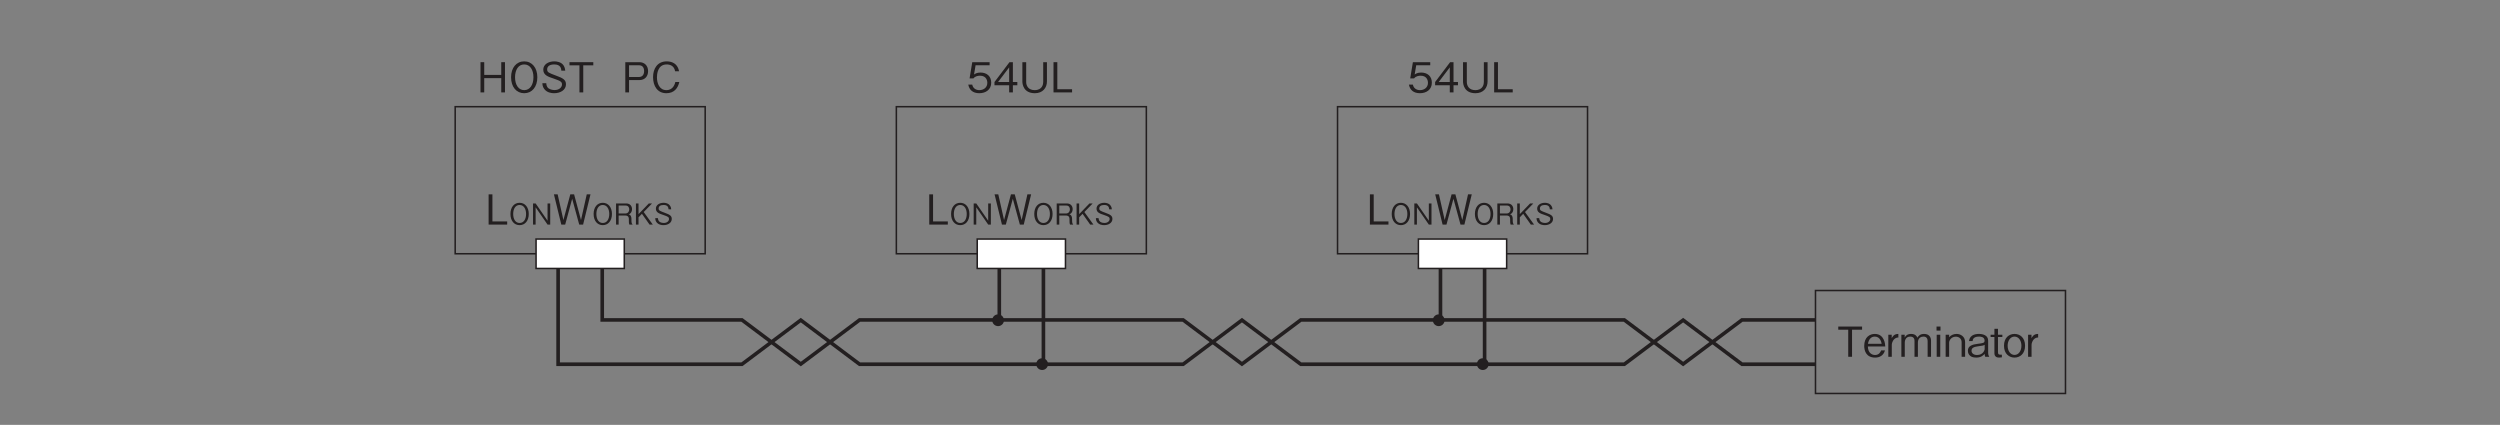 <?xml version="1.0" encoding="UTF-8"?>
<svg xmlns="http://www.w3.org/2000/svg" xmlns:xlink="http://www.w3.org/1999/xlink" width="481.89pt" height="81.9pt" viewBox="0 0 481.89 81.9" version="1.2">
<rect x="0" y="0" width="481.89" height="81.9" fill="#808080" stroke="none"/>
<defs>
<g>
<symbol overflow="visible" id="glyph0-0">
<path style="stroke:none;" d="M 0.797 0.953 L 7.188 0.953 L 7.188 -7.031 L 0.797 -7.031 Z M 4 -3.359 L 1.453 -6.625 L 6.531 -6.625 Z M 4.25 -3.031 L 6.781 -6.297 L 6.781 0.234 Z M 1.453 0.562 L 4 -2.703 L 6.531 0.562 Z M 1.203 -6.297 L 3.734 -3.031 L 1.203 0.234 Z M 1.203 -6.297 "/>
</symbol>
<symbol overflow="visible" id="glyph0-1">
<path style="stroke:none;" d="M 5.391 0 L 5.391 -5.828 L 4.672 -5.828 L 4.672 -3.375 L 1.391 -3.375 L 1.391 -5.828 L 0.672 -5.828 L 0.672 0 L 1.391 0 L 1.391 -2.75 L 4.672 -2.75 L 4.672 0 Z M 5.391 0 "/>
</symbol>
<symbol overflow="visible" id="glyph0-2">
<path style="stroke:none;" d="M 5.562 -2.922 C 5.562 -4.766 4.531 -5.984 3.031 -5.984 C 1.531 -5.984 0.5 -4.766 0.5 -2.922 C 0.5 -1.047 1.531 0.156 3.031 0.156 C 4.531 0.156 5.562 -1.047 5.562 -2.922 Z M 4.812 -2.922 C 4.812 -1.484 4.156 -0.438 3.031 -0.438 C 1.922 -0.438 1.266 -1.469 1.266 -2.922 C 1.266 -4.375 1.922 -5.391 3.031 -5.391 C 4.156 -5.391 4.812 -4.359 4.812 -2.922 Z M 4.812 -2.922 "/>
</symbol>
<symbol overflow="visible" id="glyph0-3">
<path style="stroke:none;" d="M 5.016 -1.562 C 5.016 -2.453 4.391 -2.766 3.109 -3.234 C 1.656 -3.781 1.391 -3.875 1.391 -4.438 C 1.391 -5.016 1.859 -5.391 2.75 -5.391 C 4.031 -5.391 4.094 -4.562 4.125 -4.188 L 4.875 -4.188 C 4.859 -4.391 4.812 -4.781 4.562 -5.188 C 4.094 -5.906 3.156 -5.984 2.781 -5.984 C 1.594 -5.984 0.641 -5.375 0.641 -4.391 C 0.641 -3.344 1.531 -3.031 2.672 -2.656 C 4 -2.203 4.25 -2.031 4.25 -1.531 C 4.25 -1.016 3.75 -0.453 2.812 -0.453 C 2.594 -0.453 2.047 -0.5 1.656 -0.781 C 1.266 -1.078 1.234 -1.547 1.219 -1.781 L 0.469 -1.781 C 0.484 -1.516 0.5 -1.109 0.797 -0.703 C 1.328 0.062 2.25 0.156 2.734 0.156 C 3.969 0.156 5.016 -0.484 5.016 -1.562 Z M 5.016 -1.562 "/>
</symbol>
<symbol overflow="visible" id="glyph0-4">
<path style="stroke:none;" d="M 4.812 -5.219 L 4.812 -5.828 L 0.219 -5.828 L 0.219 -5.219 L 2.141 -5.219 L 2.141 0 L 2.875 0 L 2.875 -5.219 Z M 4.812 -5.219 "/>
</symbol>
<symbol overflow="visible" id="glyph0-5">
<path style="stroke:none;" d=""/>
</symbol>
<symbol overflow="visible" id="glyph0-6">
<path style="stroke:none;" d="M 5.016 -4.094 C 5.016 -5.188 4.297 -5.828 3.328 -5.828 L 0.625 -5.828 L 0.625 0 L 1.344 0 L 1.344 -2.375 L 3.328 -2.375 C 4.406 -2.375 5.016 -3.109 5.016 -4.094 Z M 4.25 -4.109 C 4.25 -3.516 3.984 -2.969 3.25 -2.969 L 1.344 -2.969 L 1.344 -5.234 L 3.25 -5.234 C 3.922 -5.234 4.25 -4.797 4.25 -4.109 Z M 4.25 -4.109 "/>
</symbol>
<symbol overflow="visible" id="glyph0-7">
<path style="stroke:none;" d="M 5.562 -2 L 4.797 -2 C 4.719 -1.703 4.422 -0.438 3.078 -0.438 C 1.703 -0.438 1.25 -1.781 1.25 -2.906 C 1.25 -3.453 1.359 -5.391 3.125 -5.391 C 3.75 -5.391 4.578 -5.141 4.75 -4.078 L 5.516 -4.078 C 5.469 -4.297 5.391 -4.656 5.125 -5.062 C 4.562 -5.906 3.531 -5.984 3.141 -5.984 C 1.328 -5.984 0.5 -4.578 0.5 -2.938 C 0.5 -1.203 1.375 0.156 3.062 0.156 C 4.547 0.156 5.281 -0.781 5.562 -2 Z M 5.562 -2 "/>
</symbol>
<symbol overflow="visible" id="glyph0-8">
<path style="stroke:none;" d="M 4.172 0 L 4.172 -0.609 L 1.328 -0.609 L 1.328 -5.828 L 0.594 -5.828 L 0.594 0 Z M 4.172 0 "/>
</symbol>
<symbol overflow="visible" id="glyph0-9">
<path style="stroke:none;" d="M 7.297 -5.828 L 6.578 -5.828 L 5.469 -0.875 L 4.141 -5.828 L 3.406 -5.828 L 2.078 -0.875 L 0.969 -5.828 L 0.25 -5.828 L 1.672 0 L 2.422 0 L 3.766 -4.984 L 5.125 0 L 5.875 0 Z M 7.297 -5.828 "/>
</symbol>
<symbol overflow="visible" id="glyph0-10">
<path style="stroke:none;" d="M 4.719 -1.875 C 4.719 -3.141 3.844 -3.828 2.656 -3.828 C 1.953 -3.828 1.609 -3.594 1.406 -3.453 L 1.703 -5.234 L 4.406 -5.234 L 4.406 -5.828 L 1.062 -5.828 L 0.547 -2.703 L 1.297 -2.703 C 1.625 -3.141 2.203 -3.219 2.562 -3.219 C 3.875 -3.219 3.969 -2.125 3.969 -1.859 C 3.969 -0.922 3.234 -0.438 2.422 -0.438 C 1.75 -0.438 1.188 -0.812 1.062 -1.5 L 0.297 -1.5 C 0.484 -0.5 1.156 0.156 2.422 0.156 C 3.656 0.156 4.719 -0.531 4.719 -1.875 Z M 4.719 -1.875 "/>
</symbol>
<symbol overflow="visible" id="glyph0-11">
<path style="stroke:none;" d="M 4.719 -1.375 L 4.719 -2 L 3.859 -2 L 3.859 -5.828 L 3.203 -5.828 L 0.312 -2 L 0.312 -1.375 L 3.141 -1.375 L 3.141 0 L 3.859 0 L 3.859 -1.375 Z M 3.141 -2 L 1 -2 L 3.141 -4.828 Z M 3.141 -2 "/>
</symbol>
<symbol overflow="visible" id="glyph0-12">
<path style="stroke:none;" d="M 5.391 -2.109 L 5.391 -5.828 L 4.672 -5.828 L 4.672 -2 C 4.672 -1.641 4.547 -0.438 3.016 -0.438 C 1.828 -0.438 1.391 -1.266 1.391 -2 L 1.391 -5.828 L 0.656 -5.828 L 0.656 -2.109 C 0.656 -1.609 0.859 0.156 3.062 0.156 C 4.594 0.156 5.391 -0.891 5.391 -2.109 Z M 5.391 -2.109 "/>
</symbol>
<symbol overflow="visible" id="glyph0-13">
<path style="stroke:none;" d="M 4.25 -1.984 C 4.219 -2.312 4.188 -2.812 3.938 -3.328 C 3.688 -3.859 3.188 -4.406 2.234 -4.406 C 1.312 -4.406 0.188 -3.844 0.188 -2.094 C 0.188 -1.188 0.547 0.156 2.297 0.156 C 3.109 0.156 3.906 -0.203 4.188 -1.234 L 3.453 -1.234 C 3.344 -0.969 3.094 -0.344 2.266 -0.344 C 1.672 -0.344 0.922 -0.734 0.891 -1.984 Z M 3.547 -2.5 L 0.906 -2.5 C 1.047 -3.266 1.422 -3.891 2.234 -3.891 C 3.281 -3.891 3.5 -2.781 3.547 -2.5 Z M 3.547 -2.5 "/>
</symbol>
<symbol overflow="visible" id="glyph0-14">
<path style="stroke:none;" d="M 2.328 -3.719 L 2.328 -4.406 C 1.469 -4.406 1.188 -3.859 1.047 -3.562 L 1.047 -4.25 L 0.391 -4.25 L 0.391 0 L 1.062 0 L 1.062 -2.328 C 1.062 -2.656 1.266 -3.094 1.453 -3.312 C 1.703 -3.578 1.969 -3.719 2.328 -3.719 Z M 2.328 -3.719 "/>
</symbol>
<symbol overflow="visible" id="glyph0-15">
<path style="stroke:none;" d="M 6.109 0 L 6.109 -3.109 C 6.109 -3.719 5.781 -4.406 4.781 -4.406 C 4 -4.406 3.703 -4.031 3.484 -3.688 C 3.359 -3.938 3.125 -4.406 2.266 -4.406 C 1.547 -4.406 1.219 -4.062 1.031 -3.703 L 1.031 -4.25 L 0.391 -4.25 L 0.391 0 L 1.047 0 L 1.047 -2.75 C 1.047 -2.844 1.062 -3.891 2.094 -3.891 C 2.422 -3.891 2.922 -3.781 2.922 -3.078 L 2.922 0 L 3.578 0 L 3.578 -2.766 C 3.578 -2.875 3.578 -3.891 4.672 -3.891 C 5.328 -3.891 5.453 -3.375 5.453 -3.031 L 5.453 0 Z M 6.109 0 "/>
</symbol>
<symbol overflow="visible" id="glyph0-16">
<path style="stroke:none;" d="M 1.422 -5.047 L 1.422 -5.828 L 0.656 -5.828 L 0.656 -5.047 Z M 1.375 0 L 1.375 -4.25 L 0.688 -4.25 L 0.688 0 Z M 1.375 0 "/>
</symbol>
<symbol overflow="visible" id="glyph0-17">
<path style="stroke:none;" d="M 4.094 0 L 4.094 -2.828 C 4.094 -3.938 3.188 -4.406 2.453 -4.406 C 1.906 -4.406 1.359 -4.188 1.016 -3.766 L 1.016 -4.25 L 0.344 -4.25 L 0.344 0 L 1.016 0 L 1.016 -2.719 C 1.016 -3.156 1.422 -3.875 2.312 -3.875 C 2.828 -3.875 3.422 -3.562 3.422 -2.812 L 3.422 0 Z M 4.094 0 "/>
</symbol>
<symbol overflow="visible" id="glyph0-18">
<path style="stroke:none;" d="M 4.281 0 L 4.281 -0.094 C 4.141 -0.234 4.094 -0.547 4.094 -0.75 L 4.094 -3.109 C 4.094 -4.172 3.062 -4.406 2.297 -4.406 C 2.016 -4.406 1.438 -4.375 1 -4.078 C 0.531 -3.75 0.469 -3.359 0.406 -3.031 L 1.094 -3.031 C 1.141 -3.312 1.203 -3.891 2.344 -3.891 C 2.547 -3.891 3.406 -3.891 3.406 -3.125 C 3.406 -2.656 3.109 -2.625 2.094 -2.5 C 1.047 -2.375 0.188 -2.109 0.188 -1.172 C 0.188 -0.984 0.219 -0.688 0.422 -0.406 C 0.688 -0.031 1.094 0.156 1.828 0.156 C 2.75 0.156 3.188 -0.312 3.422 -0.562 C 3.438 -0.281 3.453 -0.203 3.531 0 Z M 3.422 -1.453 C 3.422 -1.375 3.188 -0.344 1.953 -0.344 C 1.25 -0.344 0.891 -0.719 0.891 -1.172 C 0.891 -1.766 1.406 -1.906 2.125 -2.016 C 3.078 -2.141 3.172 -2.156 3.422 -2.312 Z M 3.422 -1.453 "/>
</symbol>
<symbol overflow="visible" id="glyph0-19">
<path style="stroke:none;" d="M 2.391 -3.812 L 2.391 -4.25 L 1.547 -4.25 L 1.547 -5.391 L 0.859 -5.391 L 0.859 -4.25 L 0.125 -4.25 L 0.125 -3.812 L 0.859 -3.812 L 0.859 -0.688 C 0.859 -0.031 1.312 0.156 1.734 0.156 C 1.891 0.156 2 0.141 2.297 0.109 L 2.297 -0.406 L 2.109 -0.406 C 1.797 -0.406 1.547 -0.406 1.547 -0.859 L 1.547 -3.812 Z M 2.391 -3.812 "/>
</symbol>
<symbol overflow="visible" id="glyph0-20">
<path style="stroke:none;" d="M 4.25 -2.125 C 4.25 -3.703 3.25 -4.406 2.219 -4.406 C 1.188 -4.406 0.188 -3.703 0.188 -2.125 C 0.188 -0.547 1.203 0.156 2.219 0.156 C 3.234 0.156 4.25 -0.547 4.25 -2.125 Z M 3.547 -2.125 C 3.547 -1.141 3.016 -0.359 2.219 -0.359 C 1.422 -0.359 0.891 -1.141 0.891 -2.125 C 0.891 -3.094 1.406 -3.891 2.219 -3.891 C 3.031 -3.891 3.547 -3.094 3.547 -2.125 Z M 3.547 -2.125 "/>
</symbol>
<symbol overflow="visible" id="glyph1-0">
<path style="stroke:none;" d="M 0.562 0.672 L 5.031 0.672 L 5.031 -4.922 L 0.562 -4.922 Z M 2.797 -2.359 L 1.016 -4.641 L 4.578 -4.641 Z M 2.969 -2.125 L 4.75 -4.406 L 4.75 0.156 Z M 1.016 0.391 L 2.797 -1.891 L 4.578 0.391 Z M 0.844 -4.406 L 2.625 -2.125 L 0.844 0.156 Z M 0.844 -4.406 "/>
</symbol>
<symbol overflow="visible" id="glyph1-1">
<path style="stroke:none;" d="M 3.891 -2.047 C 3.891 -3.344 3.172 -4.203 2.125 -4.203 C 1.062 -4.203 0.359 -3.344 0.359 -2.047 C 0.359 -0.734 1.078 0.109 2.125 0.109 C 3.172 0.109 3.891 -0.734 3.891 -2.047 Z M 3.375 -2.047 C 3.375 -1.031 2.922 -0.312 2.125 -0.312 C 1.344 -0.312 0.891 -1.031 0.891 -2.047 C 0.891 -3.062 1.344 -3.781 2.125 -3.781 C 2.906 -3.781 3.375 -3.047 3.375 -2.047 Z M 3.375 -2.047 "/>
</symbol>
<symbol overflow="visible" id="glyph1-2">
<path style="stroke:none;" d="M 3.781 0 L 3.781 -4.078 L 3.266 -4.078 L 3.266 -0.75 L 0.969 -4.078 L 0.469 -4.078 L 0.469 0 L 0.969 0 L 0.969 -3.328 L 3.266 0 Z M 3.781 0 "/>
</symbol>
<symbol overflow="visible" id="glyph1-3">
<path style="stroke:none;" d="M 3.594 0 L 3.594 -0.078 C 3.516 -0.141 3.484 -0.188 3.453 -0.312 C 3.422 -0.422 3.406 -0.609 3.406 -0.781 L 3.406 -1.094 C 3.406 -1.219 3.391 -1.469 3.266 -1.688 C 3.141 -1.891 3.016 -1.938 2.875 -1.969 C 2.969 -2.016 3.094 -2.062 3.203 -2.172 C 3.406 -2.359 3.516 -2.672 3.516 -2.984 C 3.516 -3.5 3.203 -4.078 2.375 -4.078 L 0.438 -4.078 L 0.438 0 L 0.938 0 L 0.938 -1.75 L 2.219 -1.75 C 2.594 -1.75 2.906 -1.609 2.906 -1.047 L 2.906 -0.703 C 2.906 -0.359 2.922 -0.203 3 0 Z M 2.984 -2.922 C 2.984 -2.5 2.703 -2.141 2.234 -2.141 L 0.938 -2.141 L 0.938 -3.672 L 2.281 -3.672 C 2.781 -3.672 2.984 -3.312 2.984 -2.922 Z M 2.984 -2.922 "/>
</symbol>
<symbol overflow="visible" id="glyph1-4">
<path style="stroke:none;" d="M 3.688 0 L 1.938 -2.422 L 3.547 -4.078 L 2.922 -4.078 L 0.938 -2.016 L 0.938 -4.078 L 0.438 -4.078 L 0.438 0 L 0.938 0 L 0.938 -1.406 L 1.594 -2.078 L 3.062 0 Z M 3.688 0 "/>
</symbol>
<symbol overflow="visible" id="glyph1-5">
<path style="stroke:none;" d="M 3.516 -1.094 C 3.516 -1.719 3.078 -1.938 2.188 -2.266 C 1.156 -2.656 0.984 -2.719 0.984 -3.109 C 0.984 -3.516 1.297 -3.781 1.938 -3.781 C 2.828 -3.781 2.875 -3.203 2.891 -2.938 L 3.406 -2.938 C 3.406 -3.078 3.375 -3.344 3.188 -3.625 C 2.859 -4.141 2.219 -4.203 1.953 -4.203 C 1.109 -4.203 0.453 -3.766 0.453 -3.078 C 0.453 -2.344 1.062 -2.125 1.875 -1.859 C 2.797 -1.547 2.984 -1.422 2.984 -1.078 C 2.984 -0.703 2.625 -0.312 1.969 -0.312 C 1.812 -0.312 1.438 -0.344 1.156 -0.547 C 0.891 -0.766 0.859 -1.078 0.844 -1.25 L 0.328 -1.25 C 0.328 -1.062 0.359 -0.781 0.547 -0.5 C 0.938 0.047 1.578 0.109 1.922 0.109 C 2.781 0.109 3.516 -0.344 3.516 -1.094 Z M 3.516 -1.094 "/>
</symbol>
</g>
</defs>
<g id="surface1">
<g style="fill:rgb(13.73%,12.16%,12.549%);fill-opacity:1;">
  <use xlink:href="#glyph0-1" x="91.948" y="17.812"/>
  <use xlink:href="#glyph0-2" x="98.013" y="17.812"/>
  <use xlink:href="#glyph0-3" x="104.078" y="17.812"/>
  <use xlink:href="#glyph0-4" x="109.551" y="17.812"/>
  <use xlink:href="#glyph0-5" x="114.585" y="17.812"/>
  <use xlink:href="#glyph0-5" x="117.246" y="17.812"/>
  <use xlink:href="#glyph0-6" x="119.906" y="17.812"/>
  <use xlink:href="#glyph0-7" x="125.38" y="17.812"/>
</g>
<g style="fill:rgb(13.73%,12.16%,12.549%);fill-opacity:1;">
  <use xlink:href="#glyph0-8" x="93.589" y="43.291"/>
</g>
<g style="fill:rgb(13.73%,12.16%,12.549%);fill-opacity:1;">
  <use xlink:href="#glyph1-1" x="98.031" y="43.291"/>
  <use xlink:href="#glyph1-2" x="102.276" y="43.291"/>
</g>
<g style="fill:rgb(13.73%,12.16%,12.549%);fill-opacity:1;">
  <use xlink:href="#glyph0-9" x="106.522" y="43.291"/>
</g>
<g style="fill:rgb(13.73%,12.16%,12.549%);fill-opacity:1;">
  <use xlink:href="#glyph1-1" x="114.064" y="43.291"/>
  <use xlink:href="#glyph1-3" x="118.309" y="43.291"/>
  <use xlink:href="#glyph1-4" x="122.141" y="43.291"/>
  <use xlink:href="#glyph1-5" x="125.972" y="43.291"/>
</g>
<path style="fill:none;stroke-width:7;stroke-linecap:butt;stroke-linejoin:miter;stroke:rgb(13.73%,12.16%,12.549%);stroke-opacity:1;stroke-miterlimit:4;" d="M 1158.438 300.516 L 1158.438 201.294 L 1427.751 201.294 L 1541.17 116.268 L 1654.511 201.294 L 2278.163 201.294 L 2391.543 116.268 L 2504.924 201.294 L 3128.575 201.294 L 3241.955 116.268 L 3355.336 201.294 L 3497.071 201.294 " transform="matrix(0.1,0,0,-0.1,0.239,81.8)"/>
<path style="fill:none;stroke-width:7;stroke-linecap:butt;stroke-linejoin:miter;stroke:rgb(13.73%,12.16%,12.549%);stroke-opacity:1;stroke-miterlimit:4;" d="M 1073.412 300.164 L 1073.412 115.916 L 1427.751 115.916 L 1541.17 200.981 L 1654.511 115.916 L 2278.163 115.916 L 2391.543 200.981 L 2504.924 115.916 L 3128.575 115.916 L 3241.955 200.981 L 3355.336 115.916 L 3497.071 115.916 " transform="matrix(0.1,0,0,-0.1,0.239,81.8)"/>
<path style="fill:none;stroke-width:3;stroke-linecap:butt;stroke-linejoin:miter;stroke:rgb(13.73%,12.16%,12.549%);stroke-opacity:1;stroke-miterlimit:4;" d="M 875.006 328.871 L 1356.883 328.871 L 1356.883 612.342 L 875.006 612.342 Z M 875.006 328.871 " transform="matrix(0.1,0,0,-0.1,0.239,81.8)"/>
<path style="fill-rule:nonzero;fill:rgb(100%,100%,100%);fill-opacity:1;stroke-width:3;stroke-linecap:butt;stroke-linejoin:miter;stroke:rgb(13.73%,12.16%,12.549%);stroke-opacity:1;stroke-miterlimit:4;" d="M 1030.899 300.516 L 1200.951 300.516 L 1200.951 357.226 L 1030.899 357.226 Z M 1030.899 300.516 " transform="matrix(0.1,0,0,-0.1,0.239,81.8)"/>
<g style="fill:rgb(13.73%,12.16%,12.549%);fill-opacity:1;">
  <use xlink:href="#glyph0-10" x="186.345" y="17.812"/>
  <use xlink:href="#glyph0-11" x="191.379" y="17.812"/>
  <use xlink:href="#glyph0-12" x="196.412" y="17.812"/>
  <use xlink:href="#glyph0-8" x="202.477" y="17.812"/>
</g>
<g style="fill:rgb(13.73%,12.16%,12.549%);fill-opacity:1;">
  <use xlink:href="#glyph0-8" x="178.525" y="43.291"/>
</g>
<g style="fill:rgb(13.73%,12.16%,12.549%);fill-opacity:1;">
  <use xlink:href="#glyph1-1" x="182.968" y="43.291"/>
  <use xlink:href="#glyph1-2" x="187.213" y="43.291"/>
</g>
<g style="fill:rgb(13.73%,12.16%,12.549%);fill-opacity:1;">
  <use xlink:href="#glyph0-9" x="191.459" y="43.291"/>
</g>
<g style="fill:rgb(13.73%,12.16%,12.549%);fill-opacity:1;">
  <use xlink:href="#glyph1-1" x="199" y="43.291"/>
  <use xlink:href="#glyph1-3" x="203.246" y="43.291"/>
  <use xlink:href="#glyph1-4" x="207.077" y="43.291"/>
  <use xlink:href="#glyph1-5" x="210.908" y="43.291"/>
</g>
<path style="fill:none;stroke-width:7;stroke-linecap:butt;stroke-linejoin:miter;stroke:rgb(13.73%,12.16%,12.549%);stroke-opacity:1;stroke-miterlimit:4;" d="M 2008.85 116.268 L 2008.85 300.516 " transform="matrix(0.1,0,0,-0.1,0.239,81.8)"/>
<path style="fill:none;stroke-width:7;stroke-linecap:butt;stroke-linejoin:miter;stroke:rgb(13.73%,12.16%,12.549%);stroke-opacity:1;stroke-miterlimit:4;" d="M 1923.824 200.942 L 1923.824 300.164 " transform="matrix(0.1,0,0,-0.1,0.239,81.8)"/>
<path style="fill:none;stroke-width:3;stroke-linecap:butt;stroke-linejoin:miter;stroke:rgb(13.73%,12.16%,12.549%);stroke-opacity:1;stroke-miterlimit:4;" d="M 1725.379 328.871 L 2207.256 328.871 L 2207.256 612.342 L 1725.379 612.342 Z M 1725.379 328.871 " transform="matrix(0.1,0,0,-0.1,0.239,81.8)"/>
<path style="fill-rule:nonzero;fill:rgb(100%,100%,100%);fill-opacity:1;stroke-width:3;stroke-linecap:butt;stroke-linejoin:miter;stroke:rgb(13.73%,12.16%,12.549%);stroke-opacity:1;stroke-miterlimit:4;" d="M 1881.272 300.516 L 2051.363 300.516 L 2051.363 357.226 L 1881.272 357.226 Z M 1881.272 300.516 " transform="matrix(0.1,0,0,-0.1,0.239,81.8)"/>
<path style=" stroke:none;fill-rule:nonzero;fill:rgb(13.73%,12.16%,12.549%);fill-opacity:1;" d="M 192.387 62.863 C 193.012 62.863 193.52 62.355 193.52 61.73 C 193.52 61.102 193.012 60.598 192.387 60.598 C 191.762 60.598 191.254 61.102 191.254 61.73 C 191.254 62.355 191.762 62.863 192.387 62.863 "/>
<path style=" stroke:none;fill-rule:nonzero;fill:rgb(13.73%,12.16%,12.549%);fill-opacity:1;" d="M 200.879 71.32 C 201.504 71.32 202.012 70.812 202.012 70.188 C 202.012 69.562 201.504 69.055 200.879 69.055 C 200.254 69.055 199.746 69.562 199.746 70.188 C 199.746 70.812 200.254 71.32 200.879 71.32 "/>
<g style="fill:rgb(13.73%,12.16%,12.549%);fill-opacity:1;">
  <use xlink:href="#glyph0-10" x="271.281" y="17.812"/>
  <use xlink:href="#glyph0-11" x="276.315" y="17.812"/>
  <use xlink:href="#glyph0-12" x="281.349" y="17.812"/>
  <use xlink:href="#glyph0-8" x="287.413" y="17.812"/>
</g>
<g style="fill:rgb(13.73%,12.16%,12.549%);fill-opacity:1;">
  <use xlink:href="#glyph0-8" x="263.462" y="43.291"/>
</g>
<g style="fill:rgb(13.73%,12.16%,12.549%);fill-opacity:1;">
  <use xlink:href="#glyph1-1" x="267.904" y="43.291"/>
  <use xlink:href="#glyph1-2" x="272.149" y="43.291"/>
</g>
<g style="fill:rgb(13.73%,12.16%,12.549%);fill-opacity:1;">
  <use xlink:href="#glyph0-9" x="276.395" y="43.291"/>
</g>
<g style="fill:rgb(13.73%,12.16%,12.549%);fill-opacity:1;">
  <use xlink:href="#glyph1-1" x="283.937" y="43.291"/>
  <use xlink:href="#glyph1-3" x="288.182" y="43.291"/>
  <use xlink:href="#glyph1-4" x="292.013" y="43.291"/>
  <use xlink:href="#glyph1-5" x="295.844" y="43.291"/>
</g>
<path style="fill:none;stroke-width:7;stroke-linecap:butt;stroke-linejoin:miter;stroke:rgb(13.73%,12.16%,12.549%);stroke-opacity:1;stroke-miterlimit:4;" d="M 2859.262 116.268 L 2859.262 300.516 " transform="matrix(0.1,0,0,-0.1,0.239,81.8)"/>
<path style="fill:none;stroke-width:7;stroke-linecap:butt;stroke-linejoin:miter;stroke:rgb(13.73%,12.16%,12.549%);stroke-opacity:1;stroke-miterlimit:4;" d="M 2774.197 200.942 L 2774.197 300.164 " transform="matrix(0.1,0,0,-0.1,0.239,81.8)"/>
<path style="fill:none;stroke-width:3;stroke-linecap:butt;stroke-linejoin:miter;stroke:rgb(13.73%,12.16%,12.549%);stroke-opacity:1;stroke-miterlimit:4;" d="M 2575.791 328.871 L 3057.668 328.871 L 3057.668 612.342 L 2575.791 612.342 Z M 2575.791 328.871 " transform="matrix(0.1,0,0,-0.1,0.239,81.8)"/>
<g style="fill:rgb(13.73%,12.16%,12.549%);fill-opacity:1;">
  <use xlink:href="#glyph0-4" x="354.116" y="68.772"/>
  <use xlink:href="#glyph0-13" x="359.15" y="68.772"/>
  <use xlink:href="#glyph0-14" x="363.592" y="68.772"/>
  <use xlink:href="#glyph0-15" x="366.109" y="68.772"/>
  <use xlink:href="#glyph0-16" x="372.621" y="68.772"/>
  <use xlink:href="#glyph0-17" x="374.691" y="68.772"/>
  <use xlink:href="#glyph0-18" x="379.133" y="68.772"/>
  <use xlink:href="#glyph0-19" x="383.576" y="68.772"/>
  <use xlink:href="#glyph0-20" x="386.093" y="68.772"/>
  <use xlink:href="#glyph0-14" x="390.535" y="68.772"/>
</g>
<path style="fill:none;stroke-width:3;stroke-linecap:butt;stroke-linejoin:miter;stroke:rgb(13.73%,12.16%,12.549%);stroke-opacity:1;stroke-miterlimit:4;" d="M 3497.071 59.558 L 3978.948 59.558 L 3978.948 258.003 L 3497.071 258.003 Z M 3497.071 59.558 " transform="matrix(0.1,0,0,-0.1,0.239,81.8)"/>
<path style="fill-rule:nonzero;fill:rgb(100%,100%,100%);fill-opacity:1;stroke-width:3;stroke-linecap:butt;stroke-linejoin:miter;stroke:rgb(13.73%,12.16%,12.549%);stroke-opacity:1;stroke-miterlimit:4;" d="M 2731.684 300.516 L 2901.775 300.516 L 2901.775 357.226 L 2731.684 357.226 Z M 2731.684 300.516 " transform="matrix(0.1,0,0,-0.1,0.239,81.8)"/>
<path style=" stroke:none;fill-rule:nonzero;fill:rgb(13.73%,12.16%,12.549%);fill-opacity:1;" d="M 277.32 62.863 C 277.949 62.863 278.453 62.355 278.453 61.73 C 278.453 61.102 277.949 60.598 277.32 60.598 C 276.695 60.598 276.191 61.102 276.191 61.73 C 276.191 62.355 276.695 62.863 277.32 62.863 "/>
<path style=" stroke:none;fill-rule:nonzero;fill:rgb(13.73%,12.16%,12.549%);fill-opacity:1;" d="M 285.816 71.32 C 286.441 71.32 286.949 70.812 286.949 70.188 C 286.949 69.562 286.441 69.055 285.816 69.055 C 285.191 69.055 284.684 69.562 284.684 70.188 C 284.684 70.812 285.191 71.32 285.816 71.32 "/>
</g>
</svg>
